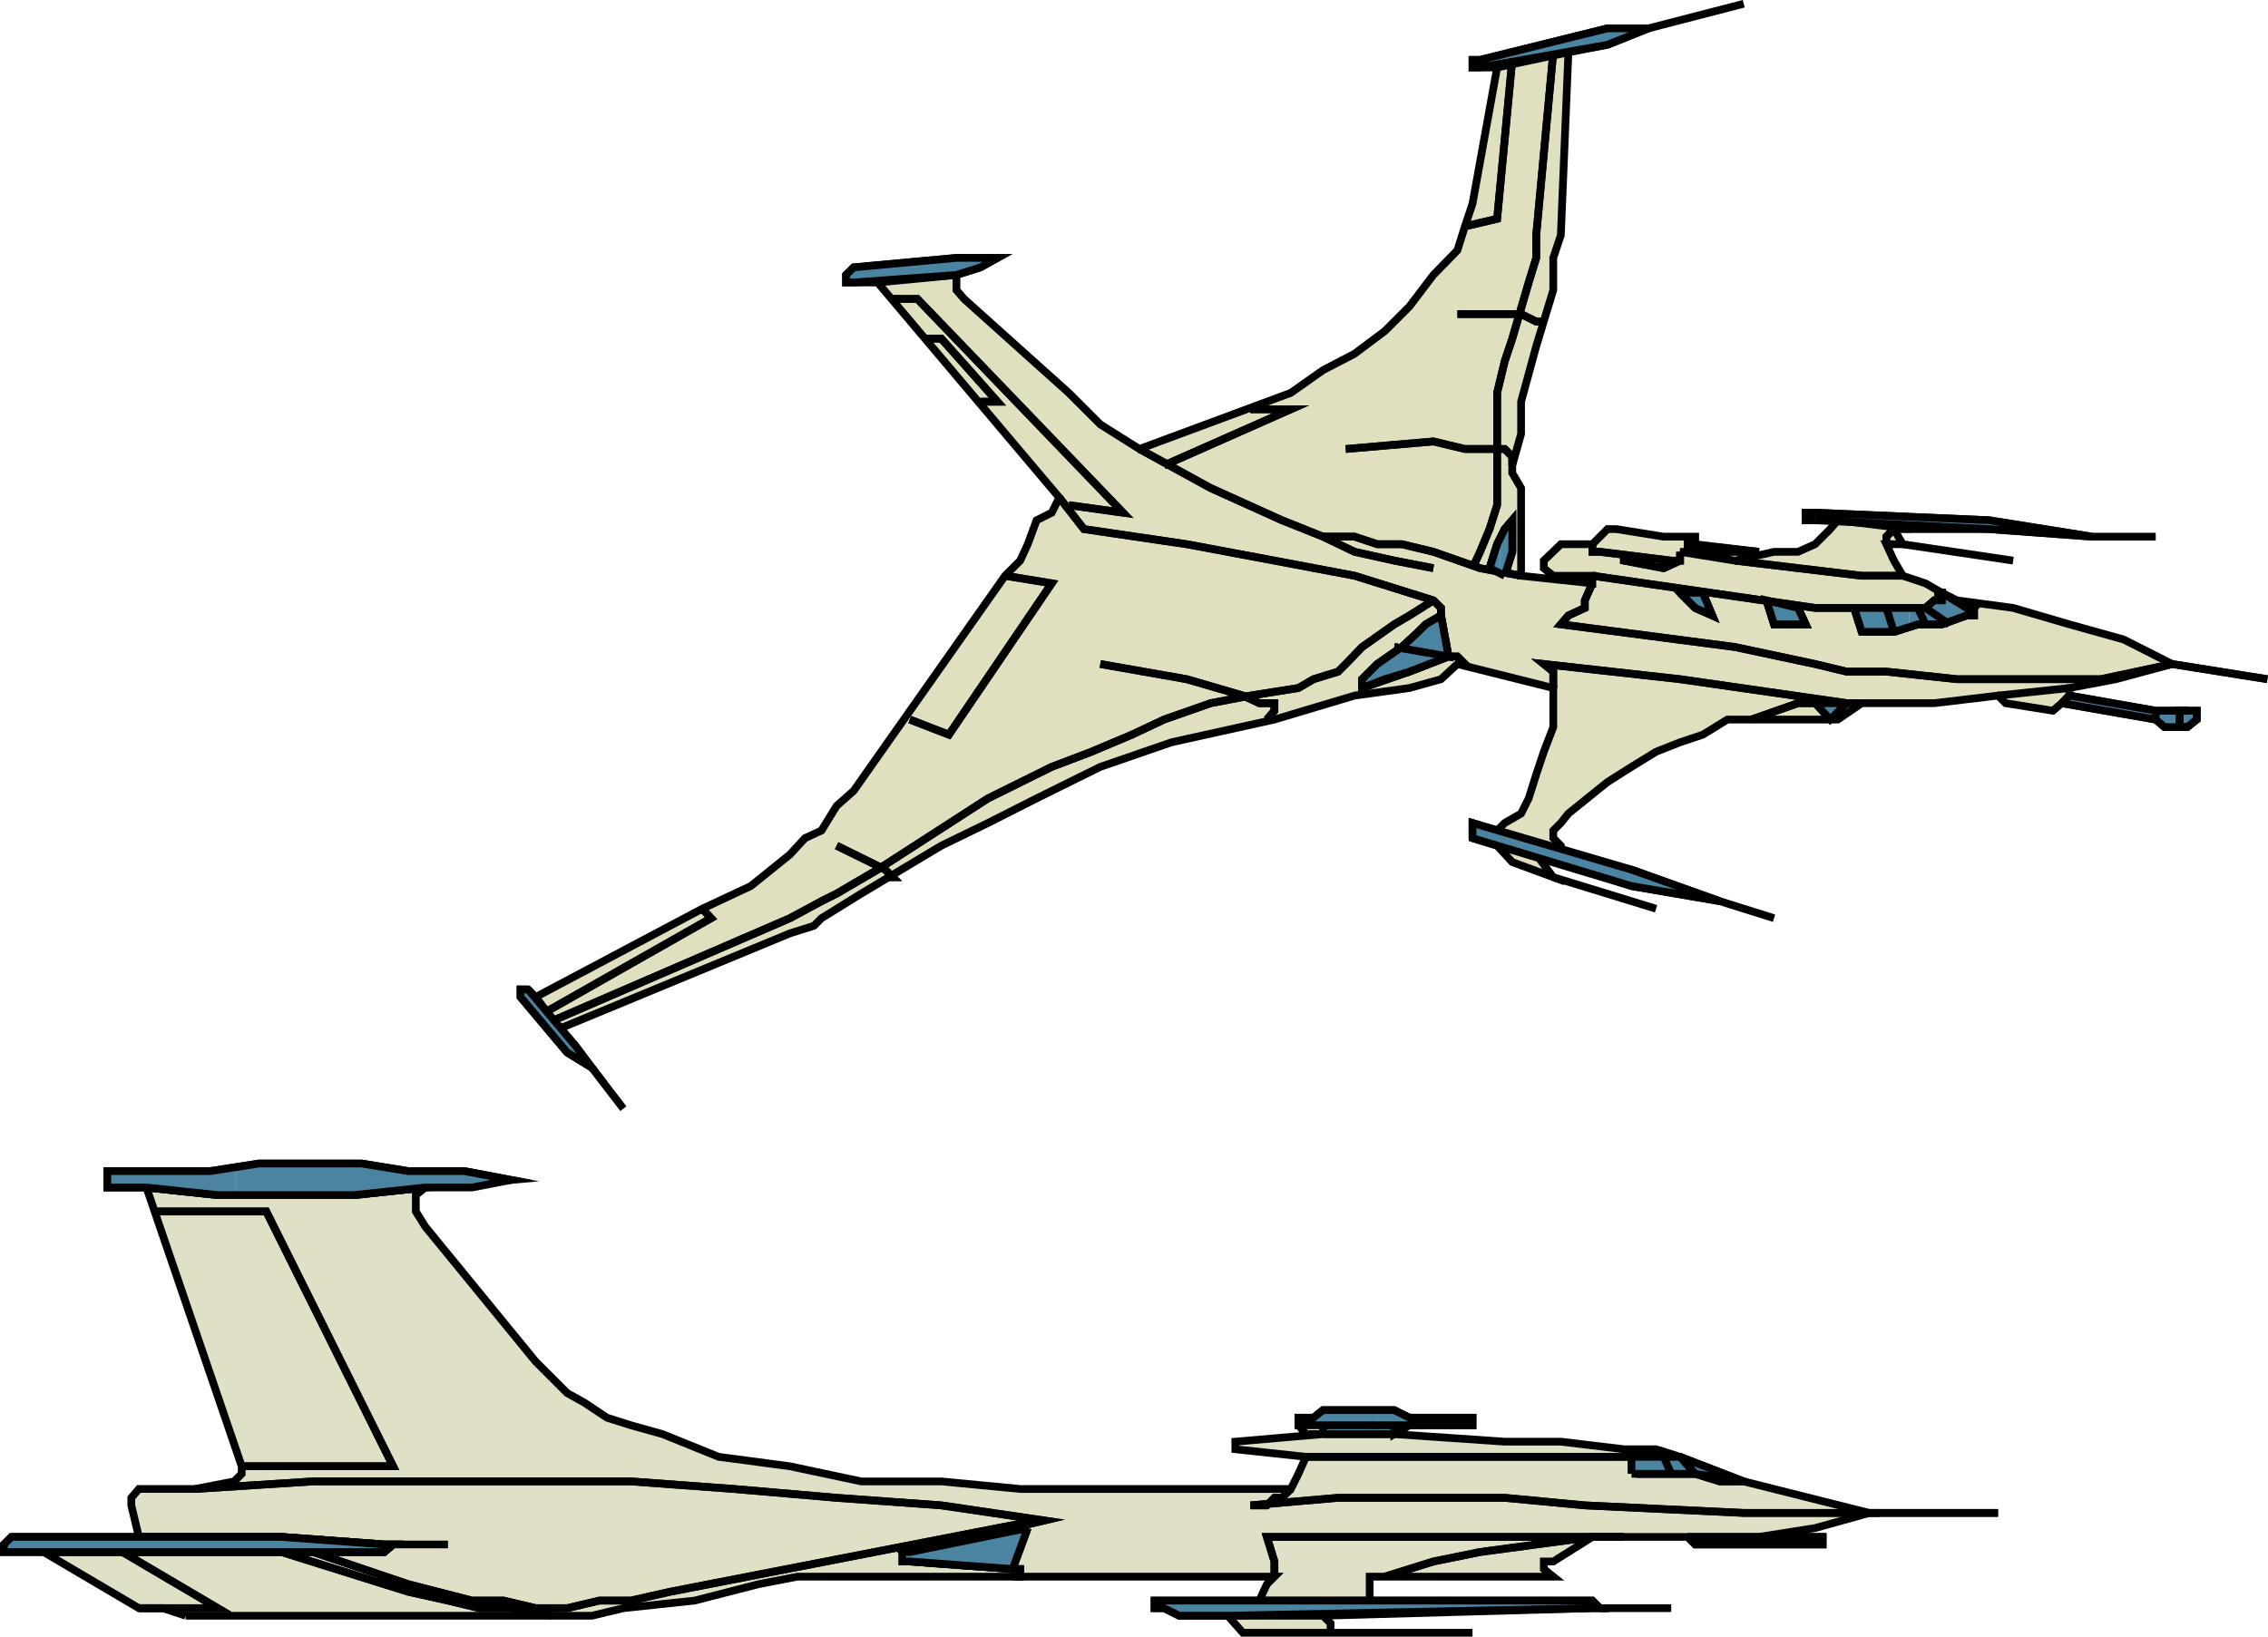 <svg xmlns="http://www.w3.org/2000/svg" width="359.51" height="259.506"><path fill="#e0e0c1" stroke="#000" stroke-miterlimit="10" stroke-width="1.225" d="m84.913 158.093 26.403-14 7.699-3.598 6.2-5 2.397-2.601 2.602-1.2 2.398-3.902 2.704-2.398 24-34.102 2.398-2.398 1.2-2.602 1.402-3.797 2.398-1.203 1.2-2.398-28.802-34.102h-5v-1.199l1.204-1.2 16.296-1.5h6.5l-2.699 1.5-3.8 1.2v2.402l1.203 1.399 16.597 14.898 5 5 6.2 3.903 24-8.903 5.101-3.597 5-2.602 4.8-3.598 3.9-3.902 3.8-5 3.8-3.898 1.2-3.801 1.2-3.602 3.902-21.597h-3.903v-1.2h1.2l20.203-5h6.5l-6.5 2.598-6.203 1.2-1.2 29-1.199 3.6v5.102l-2.7 8.899-2.401 8.8v5.098l-1.399 5v1.203l1.399 2.399v13.898l11.3 1.203v-1.203h-6.199l-1.5-1.199v-1.2l2.7-2.6h5l2.402-2.4h1.398l7.5 1.2h5v1.2l10.102 1.202h-12.5l8.699 1.399 6.2-1.399h3.8l2.7-1.203 2.398-2.398 1.203-1.399h-5.102v-1.203h1.5l27.602 1.203 16.297 2.598-16.297-1.2h-15.102l1.399 2.4h-2.598l1.2 2.6 1.398 2.4 3.601 1.202 2.602 1.5 2.398 1.2 8.899 1.199 8.902 2.601 8.598 2.399 7.703 3.898-8.903 2.403-7.398 1.398v1.2l13.7 2.402h6.5v1.398l-1.5 1.2h-3.602l-1.399-1.2-14.898-2.598-1.403 1.2-7.5-1.2-1.199-1.203-10.101 1.203h-11.5l-3.797 2.598h-17.5l-3.903 2.402-3.597 1.2-3.801 1.5-3.902 2.398-3.797 2.402-6.203 5-1.2 1.5-1.199 1.2v1.199l1.2 1.199v1.402l11.199 2.399 14 5-14-2.399-15.098-5 2.7 3.598-6.5-2.398-2.4-2.602-3.902-1.2v-2.398l3.903 1.2 1.199-1.2 2.598-1.5 1.203-2.402 1.199-3.8 1.2-3.598 1.5-3.903v-6.199l-15.2-3.8-2.602 2.402-5 1.398-8.699 1.2-12.7 3.8-16.3 3.602-11.3 3.898-10.098 5-7.703 3.902-7.399 3.598-12.7 7.602-6.3 3.898-1.2 1.2-3.8 1.202-36.5 15.098 2.399 2.602 2.703 3.597-3.903-2.398-7.398-8.801v-1.2h1.2l1.198 1.2"/><path fill="none" stroke="#000" stroke-miterlimit="10" stroke-width="1.225" d="m98.816 175.792-5-6.5m5 6.5-5-6.5m-5.102-6.199-3.8-5m3.8 5-3.8-5m1.199 2.602 26.601-15.102-1.398-1.5"/><path fill="none" stroke="#000" stroke-miterlimit="10" stroke-width="1.225" d="m86.113 160.695 26.601-15.102-1.398-1.5m32.898-30 6.2 2.402 16.3-24-7.398-1.203"/><path fill="none" stroke="#000" stroke-miterlimit="10" stroke-width="1.225" d="m144.214 114.093 6.2 2.402 16.3-24-7.398-1.203m8.597-12.398 3.903 5 16.296 2.398 13.903 2.602 12.7 2.398 12.5 3.903 1.198 1.199v1.199l-2.398 1.402-1.2 1.2-2.6 2.398-3.9 2.7-2.402 2.402v1.398l7.5-2.598 6.2-2.402h1.402l1.2 1.2h-1.2"/><path fill="none" stroke="#000" stroke-miterlimit="10" stroke-width="1.225" d="m167.913 78.894 3.903 5 16.296 2.398 13.903 2.602 12.7 2.398 12.5 3.903 1.198 1.199v1.199l-2.398 1.402-1.2 1.2-2.6 2.398-3.9 2.7-2.402 2.402v1.398l7.5-2.598 6.2-2.402h1.402l1.2 1.2h-1.2"/><path fill="none" stroke="#000" stroke-miterlimit="10" stroke-width="1.225" d="m221.015 102.593 8.598 1.5-1.2-6.5"/><path fill="none" stroke="#000" stroke-miterlimit="10" stroke-width="1.225" d="m221.015 102.593 8.598 1.5-1.2-6.5m-1.199-2.398-3.8 2.398-2.4 1.402-5.1 3.598-2.598 2.7-1.204 1.202-3.898 1.2-2.398 1.398-7.602 1.2-6.3 1.202-7.4 2.598-5.1 2.402-6.4 2.7-6.3 2.398-10.102 5-17.5 11.3-6.5 3.802-2.398 1.199-5 2.699-37.7 16.3"/><path fill="none" stroke="#000" stroke-miterlimit="10" stroke-width="1.225" d="m227.214 95.195-3.8 2.398-2.4 1.402-5.1 3.598-2.598 2.7-1.204 1.202-3.898 1.2-2.398 1.398-7.602 1.2-6.3 1.202-7.4 2.598-5.1 2.402-6.4 2.7-6.3 2.398-10.102 5-17.5 11.3-6.5 3.802-2.398 1.199-5 2.699-37.7 16.3"/><path fill="none" stroke="#000" stroke-miterlimit="10" stroke-width="1.225" d="M140.316 139.093h1.199l-1.2-1.2-2.402-1.198-5.3-2.602"/><path fill="none" stroke="#000" stroke-miterlimit="10" stroke-width="1.225" d="M140.316 139.093h1.199l-1.2-1.2-2.402-1.198-5.3-2.602m41.8-28.801 13.7 2.403 8.902 2.597 2.598 1.203h2.402v1.2l-1.2 1.398"/><path fill="none" stroke="#000" stroke-miterlimit="10" stroke-width="1.225" d="m174.413 105.292 13.7 2.403 8.902 2.597 2.598 1.203h2.402v1.2l-1.2 1.398m26.399-24-6.2-1.2-6.3-1.398-5-2.402-6.5-2.598-11.3-5.101-11.302-6.2"/><path fill="none" stroke="#000" stroke-miterlimit="10" stroke-width="1.225" d="m227.214 90.093-6.2-1.2-6.3-1.398-5-2.402-6.5-2.598-11.3-5.101-11.302-6.2m-11.199 8.899 8.602 1.2-32.602-33.9h-3.898"/><path fill="none" stroke="#000" stroke-miterlimit="10" stroke-width="1.225" d="m169.413 80.093 8.602 1.2-32.602-33.9h-3.898m10.098-3.8-12.5 1.2m12.5-1.2-12.5 1.2"/><path fill="none" stroke="#000" stroke-miterlimit="10" stroke-width="1.225" d="M146.613 53.695h2.601l8.899 10h-2.7"/><path fill="none" stroke="#000" stroke-miterlimit="10" stroke-width="1.225" d="M146.613 53.695h2.601l8.899 10h-2.7m29.102 10.097 20.098-8.898h-6.399"/><path fill="none" stroke="#000" stroke-miterlimit="10" stroke-width="1.225" d="m184.515 73.792 20.098-8.898h-6.399m34-29 5.102-1.2 2.398-25.199"/><path fill="none" stroke="#000" stroke-miterlimit="10" stroke-width="1.225" d="m232.214 35.894 5.102-1.2 2.398-25.199m-2.398 1.2 11.297-2.403m-11.297 2.403 11.297-2.403m12.703-3.797L276.413.593m-15.097 3.902L276.413.593m-30.199 7.699-2.7 29v3.602l-1.198 3.898-2.602 8.903-1.2 3.597-1.198 5v17.801l-1.204 3.8-1.5 3.602-1.199 2.598"/><path fill="none" stroke="#000" stroke-miterlimit="10" stroke-width="1.225" d="m246.214 8.292-2.7 29v3.602l-1.198 3.898-2.602 8.903-1.2 3.597-1.198 5v17.801l-1.204 3.8-1.5 3.602-1.199 2.598"/><path fill="none" stroke="#000" stroke-miterlimit="10" stroke-width="1.225" d="m241.113 91.292-6.5-1.199-7.399-2.598-5-1.203h-3.898l-3.602-1.199h-5"/><path fill="none" stroke="#000" stroke-miterlimit="10" stroke-width="1.225" d="m241.113 91.292-6.5-1.199-7.399-2.598-5-1.203h-3.898l-3.602-1.199h-5"/><path fill="none" stroke="#000" stroke-miterlimit="10" stroke-width="1.225" d="m236.113 90.093 1.203-3.8 1.199-2.4 1.2-1.398v5l-1.2 3.797"/><path fill="none" stroke="#000" stroke-miterlimit="10" stroke-width="1.225" d="m236.113 90.093 1.203-3.8 1.199-2.4 1.2-1.398v5l-1.2 3.797m6.199-40.297h-1.2l-2.402-1.203h-10.097"/><path fill="none" stroke="#000" stroke-miterlimit="10" stroke-width="1.225" d="M244.714 50.995h-1.2l-2.402-1.203h-10.097m-17.699 21.403 13.898-1.2 5 1.2h6.3l1.2 1.199v1.398"/><path fill="none" stroke="#000" stroke-miterlimit="10" stroke-width="1.225" d="m213.316 71.195 13.898-1.2 5 1.2h6.3l1.2 1.199v1.398m12.699 18.703-1.199 2.7v1.199l-2.602 1.199-1.199 1.402 27.602 3.598 12.7 2.7 5 1.202h6.3l11.2 1.2h22.8l11.3-2.403 15.098 2.403"/><path fill="none" stroke="#000" stroke-miterlimit="10" stroke-width="1.225" d="m252.413 92.495-1.199 2.7v1.199l-2.602 1.199-1.199 1.402 27.602 3.598 12.7 2.7 5 1.202h6.3l11.2 1.2h22.8l11.3-2.403 15.098 2.403m-31.398 1.398-11.3 1.2m11.3-1.2-11.3 1.2m10.101 1.202 1.199-1.203m-1.199 1.203 1.199-1.203m13.699 2.403v1.398m0-1.398v1.398m5 1.199h-1.2v-2.597h1.2"/><path fill="none" stroke="#000" stroke-miterlimit="10" stroke-width="1.225" d="M346.714 115.292h-1.2v-2.597h1.2m-45.101-21.403h-6.5l-20.098-2.398"/><path fill="none" stroke="#000" stroke-miterlimit="10" stroke-width="1.225" d="M301.613 91.292h-6.5l-20.098-2.398m-6.301-2.602h-1.2v1.203"/><path fill="none" stroke="#000" stroke-miterlimit="10" stroke-width="1.225" d="M268.714 86.292h-1.2v1.203m-1.198 0v1.399h-1.403l-11.3-1.399h-1.2v-1.203"/><path fill="none" stroke="#000" stroke-miterlimit="10" stroke-width="1.225" d="M266.316 87.495v1.399h-1.403l-11.3-1.399h-1.2v-1.203"/><path fill="none" stroke="#000" stroke-miterlimit="10" stroke-width="1.225" d="M257.413 87.495v1.399l6.301 1.199 2.602-1.2"/><path fill="none" stroke="#000" stroke-miterlimit="10" stroke-width="1.225" d="M257.413 87.495v1.399l6.301 1.199 2.602-1.2m-2.602.001v1.199m0-1.199v1.199m-11.301 1.199 35.301 5.102h17.5l1.399-1.2h1.203v-1.199h-1.203"/><path fill="none" stroke="#000" stroke-miterlimit="10" stroke-width="1.225" d="m252.413 91.292 35.301 5.102h17.5l1.399-1.2h1.203v-1.199h-1.203"/><path fill="none" stroke="#000" stroke-miterlimit="10" stroke-width="1.225" d="m310.214 95.195 1.5 1.199h1.2v1.199h-1.2l-3.898 1.402h-3.801l-3.8 1.2h-5.102l-1.2-3.801"/><path fill="none" stroke="#000" stroke-miterlimit="10" stroke-width="1.225" d="m310.214 95.195 1.5 1.199h1.2v1.199h-1.2l-3.898 1.402h-3.801l-3.8 1.2h-5.102l-1.2-3.801m5.102 0 1.2 3.8m-1.2-3.8 1.2 3.8m4.999-1.199-1.2-2.601m1.2 2.601-1.2-2.601m1.2 0 3.8 2.601m-3.8-2.601 3.8 2.601m-23.999-2.601 1.2 2.601h-5l-1.2-3.8"/><path fill="none" stroke="#000" stroke-miterlimit="10" stroke-width="1.225" d="m285.015 96.394 1.2 2.601h-5l-1.2-3.8m-10.102-1.2 1.5 3.598-2.699-1.2-2.398-2.398"/><path fill="none" stroke="#000" stroke-miterlimit="10" stroke-width="1.225" d="m269.913 93.995 1.5 3.598-2.699-1.2-2.398-2.398m25-11.5 11.5 1.399m-11.5-1.399 11.5 1.399m-2.602 0-1.2 1.199v1.2"/><path fill="none" stroke="#000" stroke-miterlimit="10" stroke-width="1.225" d="m300.214 83.894-1.2 1.199v1.2m2.599-.001 17.5 2.602m-17.5-2.602 17.5 2.602m22.601-3.801h-10.101m10.101 0h-10.101m-38.899 26.402-2.601 2.598m2.601-2.598-2.601 2.598m1.203 0-3.602-2.598m3.602 2.598-3.602-2.598m-10.101 2.598 7.402-2.598h7.7"/><path fill="none" stroke="#000" stroke-miterlimit="10" stroke-width="1.225" d="m277.613 114.093 7.402-2.598h7.7m2.398 0h-2.399l-26.398-3.8-21.602-2.403 1.5 1.203v2.598"/><path fill="none" stroke="#000" stroke-miterlimit="10" stroke-width="1.225" d="M295.113 111.495h-2.399l-26.398-3.8-21.602-2.403 1.5 1.203v2.598m-8.898 22.602 10.097 3.8m-10.097-3.8 10.097 3.8m-3.898 0-6.2-1.402m6.2 1.402-6.2-1.402m8.899 5 16.3 5m-16.3-5 16.3 5m10.099-1.199 8.601 2.699m-8.601-2.699 8.601 2.699"/><path fill="#4a84a0" d="m83.714 156.894 7.399 8.8 2.703 3.598-3.903-2.398-7.398-8.801v-1.2h1.2m51.601-112.101h-1.204v-1.199l1.204-1.2 16.296-1.5h6.5l-2.699 1.5-3.8 1.2-16.297 1.2m94.297 59.3-6.2 2.402-3.898 1.2-3.602 1.398v-1.398l2.403-2.403 3.898-2.699 2.602-2.398 1.199-1.2 2.398-1.402 1.2 6.5m97.203 7.402 1.199-1.203 13.7 2.403h6.5v1.398l-1.5 1.2h-3.602l-1.399-1.2-14.898-2.598m-89 22.598 20.796 6.402 10.602 2v-.8l-10.601-3.801-20.797-6.2v2.399m0-2.398-4.403-1.2v2.399l4.403 1.199v-2.398m0-40.801.699.398 1.2-3.797v-5l-1.2 1.399-.7 1.398v5.602"/><path fill="#4a84a0" d="m237.816 85.292-.5 1-1.204 3.801 1.704.8v-5.6m0-75.098 17-3.102 6.5-2.598h-6.5l-17 4.297v1.403m0-1.403-3.204.703h-1.199v1.2h1.2l3.203-.5V8.792m31.398 133.703 3.399.399-3.399-1.2zm0-45.902 2.2 1-1.5-3.598h-.7v2.598m0-2.598h-2.898l2.398 2.399.5.199v-2.598m0-6.5h9.602l-9.602-1zm0-1-1.7-.203v1.203h1.7v-1m17 12.5-1.2-2.601-5-1.2 1.2 3.801h5m0-17.3v.8h1.5l2.102.2v-1.403h-3.602v.403m3.602 32 .297.398 2.601-2.598h-2.898v2.2m0-2.2h-2.102l2.102 2.2zm0-28.8 12.797.5v-1.2l-12.797-.703v1.403m12.797 16.8 1.402-.5h3.8l3.9-1.402 1.198-1.2h-1.199l-3.898-2.398h-1.204 1.204v1.2h-1.204l-1.398 1.199h-2.602v3.101"/><path fill="#4a84a0" d="M302.613 96.394h-8.7l1.2 3.8h5.101l2.399-.699v-3.101m0-13.199 12.703.699 16.297 1.199-16.297-2.598-12.703-.5v1.2"/><path fill="none" stroke="#000" stroke-miterlimit="10" stroke-width="1.225" d="m83.714 156.894 7.399 8.8 2.703 3.598-3.903-2.398-7.398-8.801v-1.2h1.2m51.601-112.101h-1.204v-1.199l1.204-1.2 16.296-1.5h6.5l-2.699 1.5-3.8 1.2-16.297 1.2m99.297-34.098h-1.2v-1.2h1.2l20.203-5h6.5l-6.5 2.598-20.203 3.602m3.902 80.597-2.402-1.199 1.203-3.8 1.199-2.4 1.2-1.398v5l-1.2 3.797m-8.902 12.801-6.2 2.402-3.898 1.2-3.602 1.398v-1.398l2.403-2.403 3.898-2.699 2.602-2.398 1.199-1.2 2.398-1.402 1.2 6.5m3.8 28.801v-2.399l25.2 7.399 14 5-14-2.399-25.2-7.601m59.301-21.399-2.601 2.598-2.399-2.598h5m2.399-11.3-1.2-3.801h11.301l1.398-1.2h1.204v-1.199h-1.204 1.204l3.898 2.399h1.2l-1.2 1.199-3.898 1.402h-3.801l-3.8 1.2h-5.102m-10.098-3.801 1.2 2.601h-5l-1.2-3.8 5 1.199m-15.102-2.399 1.5 3.598-2.699-1.2-2.398-2.398h3.597m-2.398-6.5v-1.203l11.3 1.203h-11.3m20.199-5h-1.5v-1.203h1.5l27.602 1.203 16.297 2.598-16.297-1.2-27.602-1.398m39.102 29 1.199-1.203 13.7 2.403h6.5v1.398l-1.5 1.2h-3.602l-1.399-1.2-14.898-2.598m14.898 2.598v-1.398m0 1.398v-1.398"/><path fill="none" stroke="#000" stroke-miterlimit="10" stroke-width="1.225" d="M346.714 112.695h-1.2v2.597h1.2"/><path fill="none" stroke="#000" stroke-miterlimit="10" stroke-width="1.225" d="M346.714 112.695h-1.2v2.597h1.2m-37.699-16.297-3.8-2.601m3.8 2.601-3.8-2.601m-1.2 0 1.2 2.601m-1.2-2.601 1.2 2.601m-5.001 1.2-1.2-3.801m1.2 3.801-1.2-3.801m-69.401 7.699-8.598-1.5m8.598 1.5-8.598-1.5"/><path fill="#e0e0c7" stroke="#000" stroke-miterlimit="10" stroke-width="1.225" d="m29.413 256.195-3.597-1.2h-3.801l-15.102-8.902h-6.3v-1.2l1.203-1.198h20.199l-1.2-5v-1.2l1.2-1.402h8.898l6.2-1.2 1.203-1.198v-1.2l-15.102-44.203h-6.2v-2.597h16.302l7.699-1.2h16.3l7.4 1.2h8.898l7.402 1.398-13.602 1.2-1.5 1.202v2.598l1.5 2.402 17.5 21.399 5 5 2.7 1.5 3.601 2.398 3.8 1.203 5 1.399 8.9 3.601 11.3 1.5 11.3 2.399h12.7l12.5 1.199h42.899l1.203-2.398 1.199-2.7-11.2-1.203v-1.199l13.9-1.2h-2.7l-1.2-1.398v-1.203h2.4l1.5-1.199h11.3l2.398 1.2h10v1.202h-10l-2.398 1.399v-1.399 1.399l17.5 1.199h8.898l10 1.2h5.102l3.8 1.202 10.098 3.899 19.903 5h1.5-1.5l-8.602 2.398-8.898 1.403h10.097v1.199h-20.199l-1.2-1.2h-15.1l-6.2 3.899h-1.5v1.2l1.5 1.202h-29.101v3.797h35.3l1.2 1.203h-1.2l-42.699 1.2 1.2 1.199v1.5h22.5-36.4l-2.401-2.7h-7.7l-2.398-1.199h-1.5v-1.203h16.598l1.203-2.597 1.199-1.2h-75.602l-6.199 1.2-10.101 2.597-11.297 1.203-5 1.2H29.413"/><path fill="none" stroke="#000" stroke-miterlimit="10" stroke-width="1.225" d="M22.015 254.995h12.5l-15.102-8.902"/><path fill="none" stroke="#000" stroke-miterlimit="10" stroke-width="1.225" d="M22.015 254.995h12.5l-15.102-8.902m2.602-2.398h22.598l16.3 1.199h1.403l-1.403 1.199h-54"/><path fill="none" stroke="#000" stroke-miterlimit="10" stroke-width="1.225" d="M22.015 243.695h22.598l16.3 1.199h1.403l-1.403 1.199h-54m55.403-1.199h8.699m-8.699 0h8.699m16.5 11.301-6.5-1.2h-5l-5-1.203-6.3-1.398-20.102-6.301"/><path fill="none" stroke="#000" stroke-miterlimit="10" stroke-width="1.225" d="m87.515 256.195-6.5-1.2h-5l-5-1.203-6.3-1.398-20.102-6.301"/><path fill="none" stroke="#000" stroke-miterlimit="10" stroke-width="1.225" d="m49.613 246.093 15.101 5.102 10.102 2.597h5l5.097 1.203h5l5.102-1.203h5l6.2-1.398 58.1-11.301"/><path fill="none" stroke="#000" stroke-miterlimit="10" stroke-width="1.225" d="m49.613 246.093 15.101 5.102 10.102 2.597h5l5.097 1.203h5l5.102-1.203h5l6.2-1.398 58.1-11.301m-96.902-52.801-11.3 1.203H34.515l-11.3-1.203"/><path fill="none" stroke="#000" stroke-miterlimit="10" stroke-width="1.225" d="m67.413 188.292-11.3 1.203H34.515l-11.3-1.203m1.198 3.801h17.801l20.102 40.402h-24"/><path fill="none" stroke="#000" stroke-miterlimit="10" stroke-width="1.225" d="M24.413 192.093h17.801l20.102 40.402h-24m-7.403 3.598 18.7-1.2h50.402l16.3 1.2 16.297 1.402 16.602 1.2 16.3 2.398-21.3 5h-1.2l1.2 1.5 16.3 1.2h1.2v1.202h-1.2"/><path fill="none" stroke="#000" stroke-miterlimit="10" stroke-width="1.225" d="m30.913 236.093 18.7-1.2h50.402l16.3 1.2 16.297 1.402 16.602 1.2 16.3 2.398-21.3 5h-1.2l1.2 1.5 16.3 1.2h1.2v1.202h-1.2m2.399-7.703-2.398 6.5m2.398-6.5-2.398 6.5m34.098 7.403h15.101m-15.101 0h15.101m7.399-2.403h-17.5m17.5 0h-17.5m2.402-3.797v-2.402l-1.2-3.898h56.598"/><path fill="none" stroke="#000" stroke-miterlimit="10" stroke-width="1.225" d="M202.015 249.995v-2.402l-1.2-3.898h56.598"/><path fill="none" stroke="#000" stroke-miterlimit="10" stroke-width="1.225" d="m252.413 243.695-8.898 1.199-8.902 1.199-7.399 1.5-7.7 2.402"/><path fill="none" stroke="#000" stroke-miterlimit="10" stroke-width="1.225" d="m252.413 243.695-8.898 1.199-8.902 1.199-7.399 1.5-7.7 2.402m48.001-6.3h11.3m-11.3 0h11.3m1.2 0v1.199m0-1.199v1.199m7.699 0v-1.2m0 1.2v-1.2m29-3.8h-40.3l-25.2-1.2-12.7-1.199h-26.401l-13.899 1.2h2.602l1.199-1.2h1.2l1.398-1.402"/><path fill="none" stroke="#000" stroke-miterlimit="10" stroke-width="1.225" d="M316.714 239.894h-40.3l-25.2-1.2-12.7-1.199h-26.401l-13.899 1.2h2.602l1.199-1.2h1.2l1.398-1.402m16.402-8.699h-11.3m11.3 0h-11.3m11.3-1.399-11.3 1.399m11.3-1.399-11.3 1.399m-2.7 3.601h59.3l2.4 2.7"/><path fill="none" stroke="#000" stroke-miterlimit="10" stroke-width="1.225" d="M207.015 230.995h59.3l2.4 2.7"/><path fill="none" stroke="#000" stroke-miterlimit="10" stroke-width="1.225" d="M276.413 234.894h-3.8l-3.899-1.2h-8.898l-1.203-2.699"/><path fill="none" stroke="#000" stroke-miterlimit="10" stroke-width="1.225" d="M276.413 234.894h-3.8l-3.899-1.2h-8.898l-1.203-2.699m5.101 0 1.2 2.7m-1.2-2.7 1.2 2.7m-11.301 21.3h11.3m-11.3 0h11.3m15.102-11.3v1.199m0-1.199v1.199m7.699 0v-1.2m0 1.2v-1.2"/><path fill="#4a84a0" d="m162.913 242.292-2.398 6.5-16.3-1.199h-1.2v-1.5h1.2l18.698-3.8m-125.5 3.8h23.5l1.403-1.2h-1.403l-16.3-1.198h-7.2v2.398m0-2.398H1.816l-1.203 1.199v1.199h36.8v-2.398m0-54.2h18.7l11.3-1.203h7.403l6.199-1.199-7.402-1.398h-8.899l-7.398-1.2H41.015l-3.602.7v4.3"/><path fill="#4a84a0" d="m37.413 185.195-4.097.5H17.015v2.597h6.2l11.3 1.203h2.898v-4.3m180.903 70.5 34.097-.7h1.2l-1.2-1.203h-34.097v1.903m0-1.903h-35.301v1.203h1.5l2.398 1.2h7.7l23.703-.5v-1.903m0-26.398h2.699v-1.399h12.398v-1.203h-10l-2.398-1.199h-2.7v3.8"/><path fill="#4a84a0" d="M218.316 223.593h-8.602l-1.5 1.2h-2.398v1.202h3.898v1.399h8.602v-3.801m53.097 21.301h17.5v-1.2h-17.5v1.2m0-1.199h-3.898l1.2 1.199h2.698v-1.2m0-9.601 5 .8-5-2zm0 0"/><path fill="#4a84a0" d="m271.413 232.894-5.097-1.899h-7.704v2.7h10.102l2.7.398v-1.2"/><path fill="none" stroke="#000" stroke-miterlimit="10" stroke-width="1.225" d="M1.816 246.093H.613v-1.2l1.203-1.198h42.797l16.3 1.199h1.403l-1.403 1.199H1.816m21.398-57.801h-6.2v-2.597h16.302l7.699-1.2h16.3l7.4 1.2h8.898l7.402 1.398-6.2 1.2h-7.402l-11.3 1.202H34.515l-11.3-1.203m139.698 54-2.398 6.5-16.3-1.199h-1.2v-1.5h1.2l18.698-3.8m31.7 13.902h-7.7l-2.398-1.2h-1.5v-1.203h69.398l1.2 1.203h-1.2l-57.8 1.2m15.101-28.801v-1.399h-3.898v-1.203h2.398l1.5-1.199h11.3l2.4 1.2h10v1.202h-12.4v1.399h-11.3m48.899 6.301v-2.7h7.703l10.097 3.899-7.699-1.2h-10.101m8.902 10.001h21.398v1.199h-20.199l-1.2-1.2m12.501.001v1.199m0-1.199v1.199m7.699 0v-1.2m0 1.2v-1.2m-19-9.999-2.398-2.7m2.398 2.7-2.398-2.7m-2.602 0 1.2 2.7m-1.2-2.7 1.2 2.7m-43.899-7.7h-11.3m11.3 0h-11.3"/></svg>

